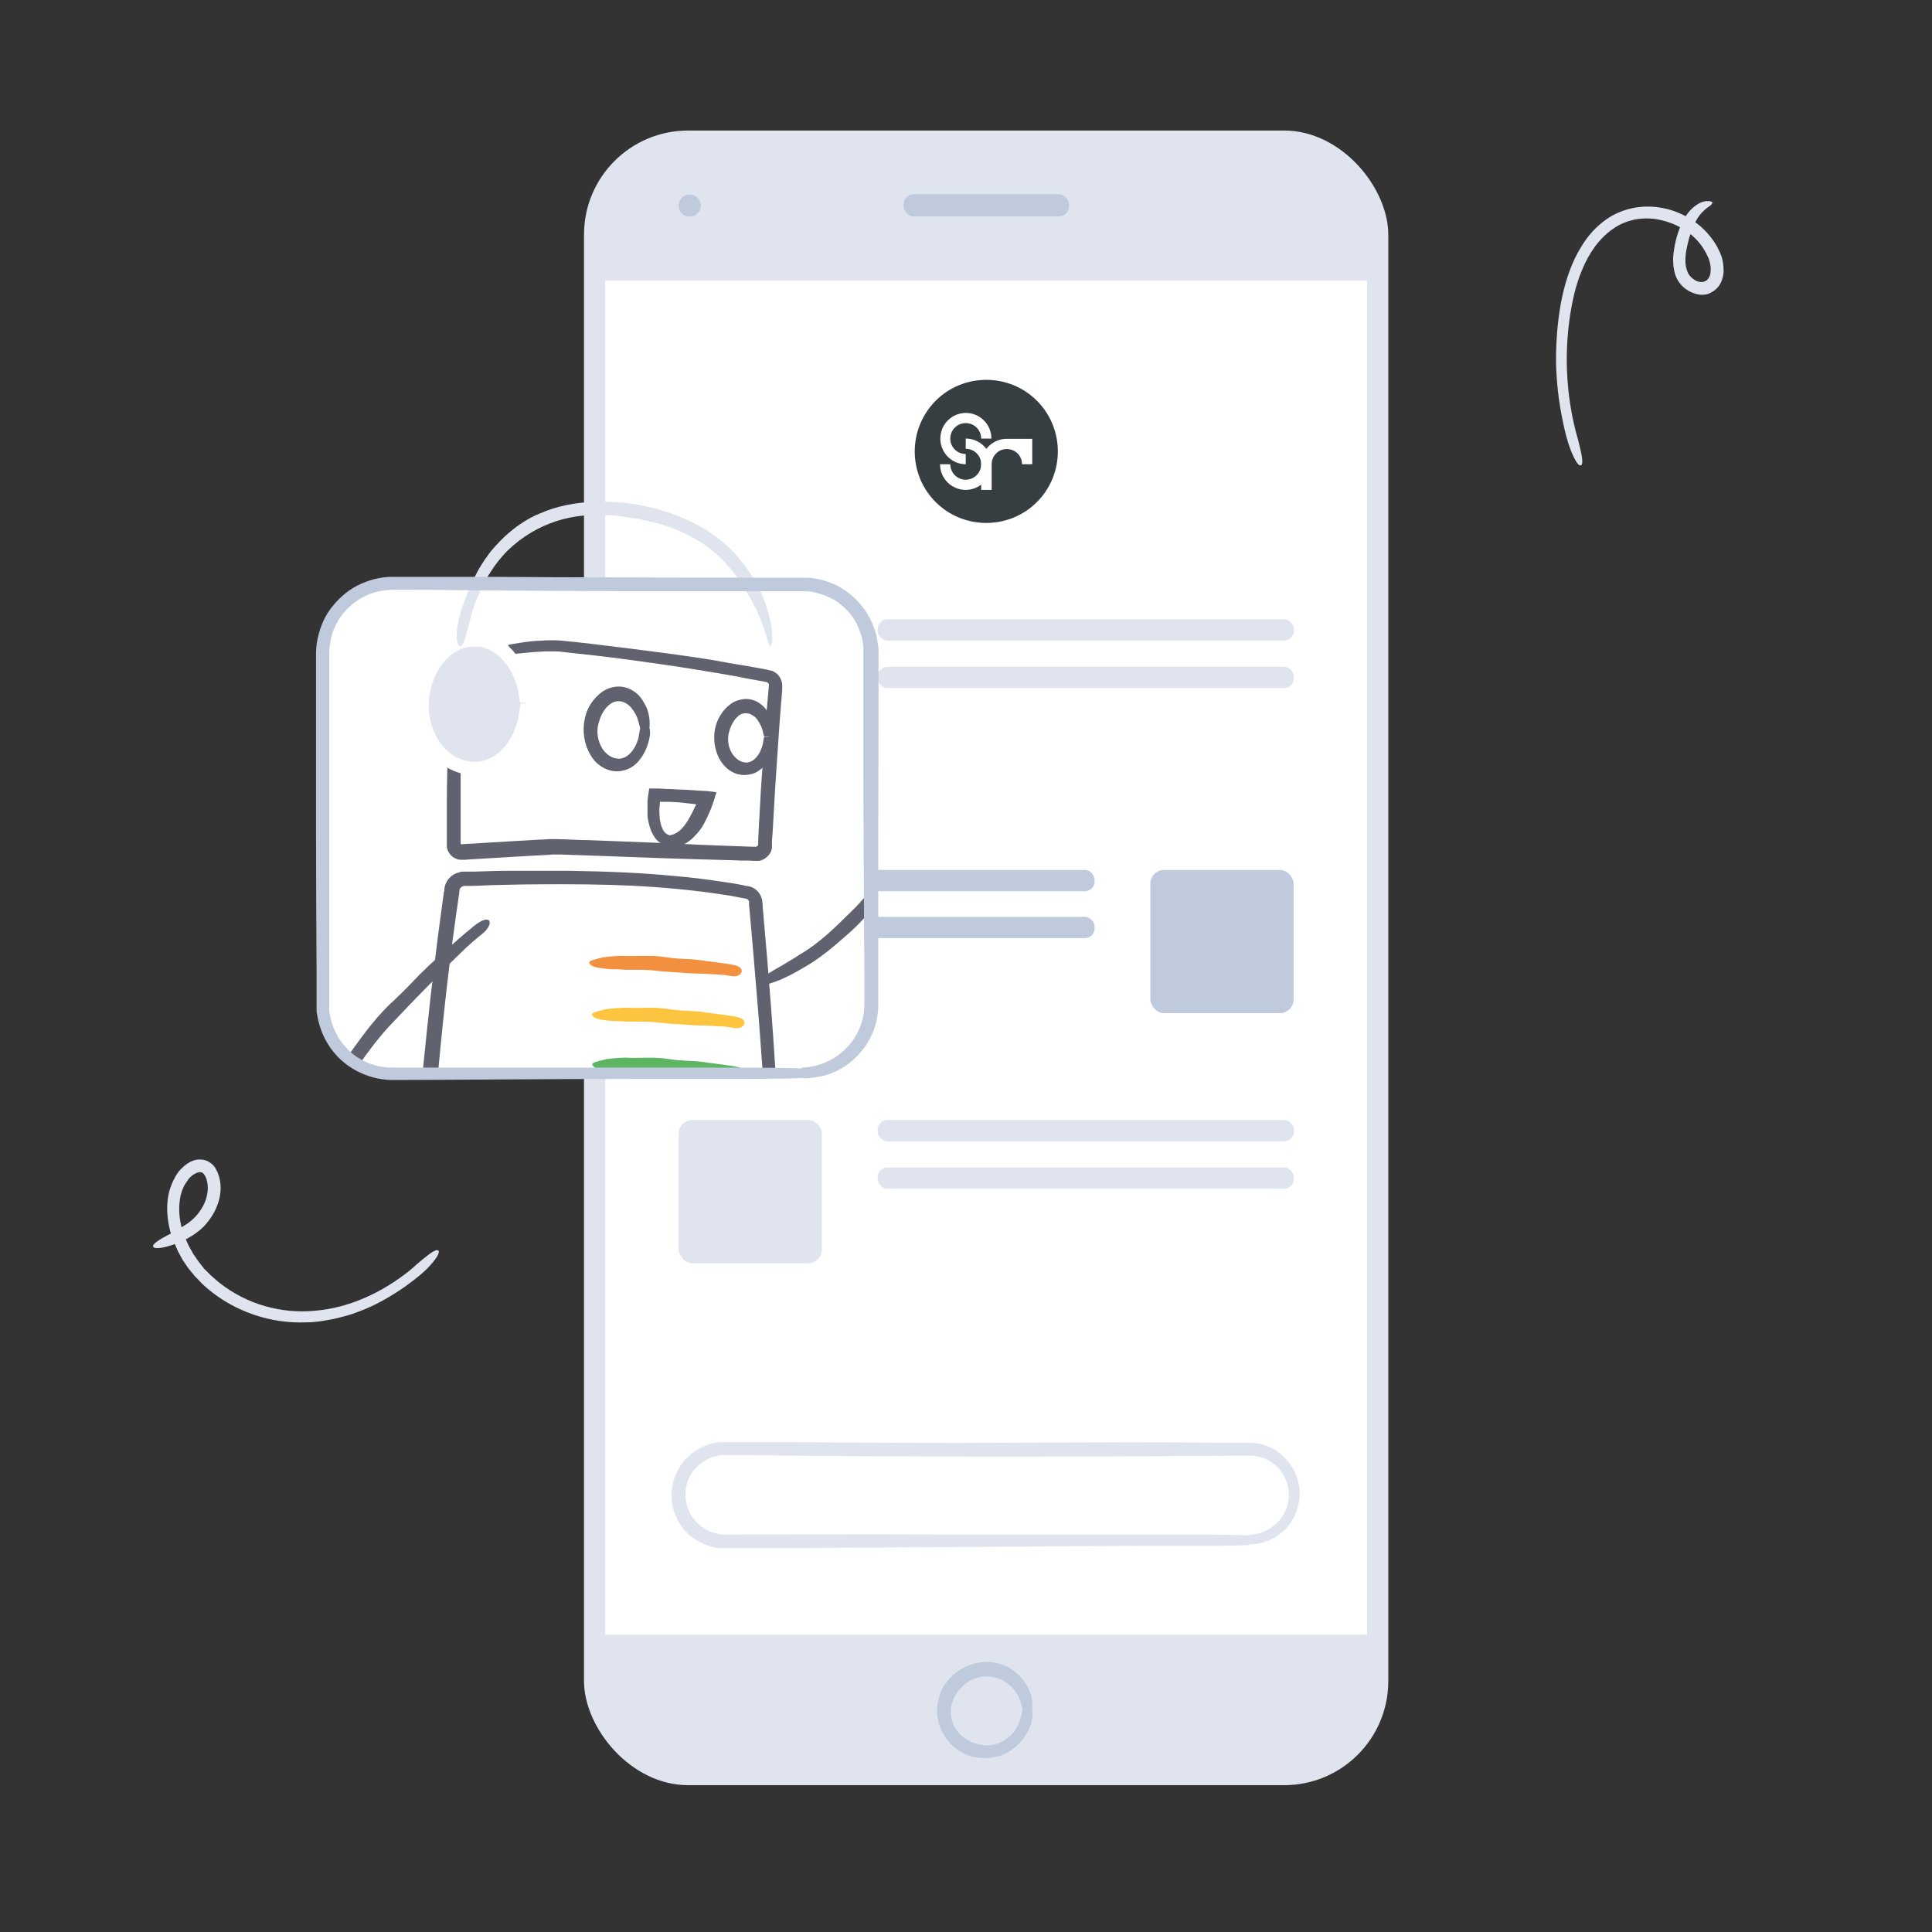 <?xml version="1.0" encoding="UTF-8"?>
<svg id="Layer_1" xmlns="http://www.w3.org/2000/svg" version="1.1" xmlns:xlink="http://www.w3.org/1999/xlink" viewBox="0 0 700 700">
  <rect x="0" y="0" width="700" height="700" fill="#333333" stroke="none"/>
  <!-- Generator: Adobe Illustrator 29.5.1, SVG Export Plug-In . SVG Version: 2.1.0 Build 141)  -->
  <defs>
    <style>
      .st0 {
        fill: #bfcadc;
      }

      .st1 {
        fill: #bfcadc;
      }

      .st2 {
        fill: #fff;
      }

      .st3 {
        fill: none;
      }

      .st4 {
        fill: #5489b3;
      }

      .st5 {
        fill: #61626f;
      }

      .st6 {
        fill: #f2903f;
      }

      .st7 {
        fill: #373e42;
      }

      .st8 {
        fill: #dfe4ee;
      }

      .st9 {
        fill: #5db564;
      }

      .st10 {
        fill: #8577b5;
      }

      .st11 {
        clip-path: url(#clippath);
      }

      .st12 {
        fill: #fdc53f;
      }
    </style>
    <clipPath id="clippath">
      <rect class="st3" x="117.7" y="211.7" width="198.4" height="177.3" rx="25" ry="25"/>
    </clipPath>
  </defs>
  <g>
    <rect class="st8" x="211.6" y="47.3" width="291.4" height="599.5" rx="37.7" ry="37.7"/>
    <rect class="st2" x="219.3" y="101.7" width="276" height="490.6"/>
    <path class="st1" d="M374,619.5c0-.7.1-1.5,0-2.3,0-2.2-.9-4.7-2-6.6-1.1-1.9-2.4-3.3-3.2-3.9-3.4-3.4-8.1-4.8-12.5-4.5-4.4.3-8.7,2.2-12,5.7-1.7,1.7-3,3.8-3.8,6.2-.8,2.3-1.1,4.9-.9,7.3.5,5,3.2,9.5,7,12.3,1.8,1.4,4.5,2.6,7.3,3.1,2.8.4,5.6.1,7.8-.5,1.2-.3,3.4-1.1,5.4-2.7,2-1.5,3.8-3.6,4.9-5.6,1.3-2.1,1.8-4.1,2-5.6.2-1.1.1-2.1,0-3h-3.5c-.1.4-.2.9-.3,1.4-.1.5-.2,1-.4,1.6-.2.7-.5,1.8-1.4,3.5-.5.8-1.2,1.8-2,2.7-.9.9-2,1.7-3.1,2.3-2.2,1.2-4.4,1.4-5,1.5-4.3.1-8.1-1.5-10.6-4.2-1.3-1.4-2.3-3-2.8-4.9-.5-1.9-.6-4,0-6,.3-1,.7-2.1,1.3-3.1.6-1,1.3-2.1,2.2-2.9.9-.9,1.9-1.7,3-2.3,1.1-.6,2.2-1,3.4-1.3,2.3-.5,4.4-.3,5.9.1,1.5.4,2.4.9,2.5,1,.3.2,1.8.9,3.4,2.5.4.4.8.8,1.1,1.3.3.5.7,1,1,1.5.3.5.5,1.1.8,1.7.2.6.4,1.1.5,1.7.2.7.3,1.4.5,2.1h3.5Z"/>
    <circle class="st1" cx="249.9" cy="74.5" r="4"/>
    <rect class="st1" x="327.4" y="70.4" width="59.9" height="8" rx="3.6" ry="3.6"/>
    <g>
      <rect class="st2" x="245.9" y="525" width="222.9" height="32.9" rx="16.4" ry="16.4"/>
      <path class="st8" d="M452.3,559.6c1.9,0,3.8-.2,5.6-.8,1.9-.6,3.6-1.5,5.3-2.6,2.3-1.6,4.3-3.9,5.6-6.5,1.3-2.6,2.1-5.6,2.1-8.6,0-3-.8-6-2.2-8.6-1.4-2.6-3.4-4.8-5.6-6.4-2.3-1.6-4.8-2.7-7.3-3.1-.6,0-1.3-.2-1.9-.3-.6,0-1.3,0-1.8,0-1,0-2.1,0-3,0-3.9,0-7.1,0-9.3,0-42.6-.4-78.4.3-121,0-10.6,0-21.4-.1-32.2-.2-5.4,0-10.8,0-16.2,0-2.7,0-5.4,0-8.1,0-3.1,0-6.3.8-9.1,2.4-2.7,1.5-5.1,3.7-6.8,6.4-1.7,2.6-2.8,5.7-3,8.8-.3,3.1.2,6.3,1.4,9.1,1.2,2.9,3.1,5.4,5.5,7.4,2.4,1.9,5.2,3.3,8.2,4,.8.1,1.5.3,2.3.3h1.1c0,0,.6,0,.6,0h.5c1.3,0,2.6,0,3.9,0,5.2,0,10.3,0,15.3,0,20.2-.1,49.3-.3,69.5-.4,11.2,0,40.3-.4,60.5-.4h26.9c5,0,9.5-.1,13.5-.3v-3.5c-4.7-.2-10.5-.3-17.9-.3h-96.3c-25.8-.2-48.2,0-70.6,0h-4.2c-.3,0-.7,0-1,0h-.9c-.6,0-1.2-.2-1.8-.3-2.4-.5-4.7-1.6-6.6-3.3-3.8-3.2-5.7-8.6-4.7-13.6.3-1.2.6-2.5,1.2-3.6.3-.6.6-1.1,1-1.7.4-.5.7-1.1,1.2-1.5,1.7-1.9,4-3.4,6.5-4.2,1.3-.3,2.6-.6,3.9-.6,1.5,0,3.1,0,4.6,0,3.1,0,6.3,0,9.5.1,51.5.7,141.7.4,145.6.3,1.9,0,12.6-.1,26.1-.2.8,0,1.7,0,2.6,0,.8,0,1.8,0,2.5,0,1.5,0,3,.3,4.5.9,2.9,1.1,5.6,3.3,7.2,6.1,1.6,2.8,2.3,6.1,1.8,9.3-.2,1.6-.7,3.1-1.4,4.4-.7,1.4-1.6,2.6-2.7,3.6-2.7,2.8-6.4,4.3-10.1,4.4v3.5Z"/>
    </g>
    <g>
      <rect class="st8" x="245.9" y="224.4" width="51.9" height="51.9" rx="5" ry="5"/>
      <rect class="st8" x="318" y="224.4" width="150.8" height="7.7" rx="3.5" ry="3.5"/>
      <rect class="st8" x="318" y="241.6" width="150.8" height="7.7" rx="3.5" ry="3.5"/>
      <rect class="st1" x="416.9" y="315.1" width="51.9" height="51.9" rx="5" ry="5" transform="translate(885.6 682.2) rotate(-180)"/>
      <rect class="st1" x="245.9" y="315.1" width="150.8" height="7.7" rx="3.5" ry="3.5" transform="translate(642.5 638) rotate(180)"/>
      <rect class="st1" x="245.9" y="332.3" width="150.8" height="7.7" rx="3.5" ry="3.5" transform="translate(642.5 672.2) rotate(-180)"/>
      <rect class="st8" x="245.9" y="405.8" width="51.9" height="51.9" rx="5" ry="5"/>
      <rect class="st8" x="318" y="405.8" width="150.8" height="7.7" rx="3.5" ry="3.5"/>
      <rect class="st8" x="318" y="423" width="150.8" height="7.7" rx="3.5" ry="3.5"/>
    </g>
    <g>
      <path class="st7" d="M339,145.2c10.1-10.1,26.6-10.1,36.7,0,10.1,10.1,10.1,26.6,0,36.7-10.1,10.1-26.6,10.1-36.7,0-10.1-10.1-10.1-26.5,0-36.7Z"/>
      <path class="st2" d="M349.9,149.6c5.1,0,9.3,4.1,9.3,9.3h-3.7c0-3.1-2.5-5.6-5.6-5.6s-5.6,2.5-5.6,5.6,2.5,5.6,5.6,5.6v3.7c-5.1,0-9.2-4.2-9.2-9.3s4.1-9.3,9.3-9.3Z"/>
      <path class="st2" d="M349.9,177.5c-5.1,0-9.3-4.1-9.3-9.3h3.7c0,3.1,2.5,5.6,5.6,5.6s5.6-2.5,5.6-5.6-2.5-5.6-5.6-5.6v-3.7c5.1,0,9.3,4.1,9.3,9.3,0,5.1-4.2,9.3-9.3,9.3Z"/>
      <path class="st2" d="M374,168.2h-3.7c0-1.5-.6-2.9-1.6-3.9-1-1-2.4-1.6-3.9-1.6s-2.8.5-3.9,1.6-1.6,2.5-1.6,3.9v9.3h-3.8v-9.3c0-2.4.9-4.7,2.7-6.5,1.8-1.8,4.2-2.7,6.5-2.7h9.3v9.2h0Z"/>
    </g>
  </g>
  <path class="st8" d="M55.5,451.7c.5,1,3.9.5,8-1,2-.7,4.3-1.8,6.3-3.1,2-1.3,3.8-2.8,5-4.3,2.2-2.6,3.9-5.7,4.7-9.1.8-3.4.6-7.3-1.3-10.7-.5-.9-1.3-1.8-2.3-2.4-1-.7-2.3-1-3.5-1-2.3,0-4.1,1.1-5.6,2.3-.7.6-1.4,1.3-2,2-.5.7-1,1.4-1.4,2.2-.9,1.5-1.5,3.2-2,4.8-.9,3.3-1,6.8-.6,10.1.4,3.3,1.3,6.6,2.7,9.6.3.8.7,1.5,1,2.3l1.2,2.2c.2.4.4.7.6,1.1l.7,1c.5.7.9,1.4,1.4,2,1.1,1.3,2,2.6,3.2,3.7.6.6,1.1,1.2,1.7,1.8l1.8,1.6c10,8.5,23.1,12.9,36.1,12.3,3.2,0,6.4-.6,9.6-1.2,1.6-.4,3.1-.7,4.7-1.2.8-.2,1.5-.4,2.3-.7l2.2-.8c6-2.2,11.5-5.4,16.7-9,1.3-1,5.1-3.6,8-6.5,2.9-2.9,5-6,4.1-6.6-.9-.7-3.3,1.3-5.7,3.2-1.1,1-2.3,1.9-3.1,2.7-.9.7-1.4,1.2-1.4,1.2-10.2,8.2-22.2,13.7-34.5,14.7-12.2,1.2-24.7-2.4-34.3-9.9-1.2-.9-2.3-2-3.5-3-.5-.5-1.1-1.1-1.6-1.6l-.8-.8-.7-.9-1.4-1.8-1.3-1.9c-.5-.6-.8-1.3-1.2-2-.4-.7-.8-1.3-1.1-2-.6-1.4-1.3-2.8-1.8-4.2-.5-1.4-.8-2.9-1.1-4.4-.5-3-.5-6.1.1-9,.3-1.4.8-2.8,1.5-4.1l.6-.9c.2-.3.4-.6.6-.9.4-.6.8-1,1.4-1.5,1-.8,2.3-1.4,3.1-1.3.4,0,.7.2,1,.4.3.3.6.7.9,1.3,1.1,2.5,1,5.6,0,8.5-.5,1.4-1.3,2.8-2.2,4.1-.9,1.3-2,2.4-3.3,3.5,0,0-.7.6-2,1.4-1.2.8-2.9,1.8-4.7,2.8-3.6,1.9-7.3,3.9-6.8,5Z"/>
  <path class="st8" d="M620.6,73.6c0-.5-1.1-.9-2.7-.7-1.6.2-3.7,1.4-5.4,3.2-3.4,3.7-5,9.2-5.7,12.8-.3,1.6-.6,3.4-.6,5.2,0,1.8.2,3.7.8,5.5.3.9.8,1.9,1.4,2.7.6.8,1.3,1.6,2.1,2.2,1.6,1.2,3.5,2.1,5.7,2.3,1.1,0,2.3,0,3.3-.6,1.1-.5,2-1.1,2.8-2,1.5-1.7,2.1-3.9,2.2-5.8,0-2-.2-3.8-.8-5.6-.3-.9-.7-1.7-1.1-2.5l-.6-1.2-.7-1.1c-3.8-6-9.9-10.2-16.6-12.1-3.4-.9-6.9-1.3-10.4-.9-3.5.3-7,1.4-10.1,3.1-3,1.7-5.7,4-8,6.7-2.2,2.6-4,5.6-5.5,8.6-2.9,6.1-4.6,12.6-5.6,19.1-1,6.5-1.4,13.1-1.3,19.6.2,6.5.9,13,2.2,19.3.3,1.6,1.2,6.3,2.6,10.3,1.4,4,3.2,7.4,4.2,6.9,1-.5.3-3.7-.4-6.7-.4-1.5-.7-3-1.1-4.2-.3-1.1-.5-1.9-.5-1.9-3.3-13.3-3.9-26.7-2.2-39.6.9-6.5,2.2-12.8,4.7-18.6,2.4-5.8,6-11.1,11-14.6,2.5-1.8,5.3-2.9,8.2-3.5,3-.5,6.1-.5,9.1.2,6,1.3,11.8,4.7,15.3,9.9l.6,1c.2.3.4.7.6,1,.3.7.7,1.4,1,2.1.5,1.4.8,2.9.7,4.3,0,2.9-1.8,4.6-4.1,4.1-1.2-.2-2.4-1-3.3-2-.4-.5-.8-1-1-1.7-.3-.7-.5-1.4-.6-2.1-.5-3,.3-6.6,1.2-10,0,0,.3-1,.8-2.4.5-1.4,1.3-3.3,2.3-4.9,1-1.6,2.3-2.8,3.3-3.6,1.1-.8,2-1.3,1.9-1.9Z"/>
  <g>
    <ellipse class="st8" cx="171.9" cy="254.9" rx="18.5" ry="23.3"/>
    <path class="st2" d="M192.2,254.9c0-1,0-2,0-3,0-2.9-.8-6.2-1.9-8.9-1.1-2.7-2.6-4.8-3.4-5.9-1.9-2.6-4.4-4.7-7.2-6.1-2.8-1.4-6-2-9.1-1.7-3.1.2-6.1,1.4-8.7,3.1-2.6,1.7-4.8,4-6.6,6.6-7.3,10.7-6.1,26.5,2.5,35.7,2.1,2.3,5.5,4.6,9.3,5.5,3.8,1,7.9.4,10.9-.7,1.6-.6,4.5-2.2,6.8-4.7,2.4-2.4,4.2-5.7,5.3-8.4,1.3-3.1,1.8-5.7,2-7.6.2-1.5,0-2.8,0-3.9h-3.5c-.1.6-.2,1.3-.3,2-.1.7-.2,1.6-.4,2.5-.2,1.1-.5,2.8-1.6,5.4-.2.7-.6,1.4-1,2.1-.5.7-.8,1.5-1.4,2.3-.5.8-1.2,1.5-1.8,2.2-.7.6-1.3,1.3-2.1,1.8-2.9,2.3-6,2.7-6.8,2.8-3,.2-5.9-.5-8.3-1.9-2.4-1.4-4.4-3.4-5.9-5.7-3-4.7-4.4-10.7-3.3-17.1.3-1.6.8-3.3,1.4-5,.7-1.7,1.5-3.4,2.6-5,2.2-3.1,5.2-5.6,8.4-6.5,1.6-.5,3.1-.7,4.5-.5.2,0,.4,0,.5,0,.2,0,.3,0,.5,0,.3,0,.7.1,1,.2.6.2,1.2.3,1.7.5,2.1.8,3.2,1.8,3.4,1.9,0,0,.3.2.6.4.3.2.6.5,1,.9.4.4.8.9,1.3,1.4.4.5.9,1.2,1.4,1.8.9,1.4,1.8,3,2.5,4.7.6,1.8,1.2,3.6,1.4,5.3.3,1.1.3,2.2.5,3.2h3.5Z"/>
  </g>
  <path class="st8" d="M273.4,219.8c-1.7-3.6-4-7.5-6.1-10.4-2.1-2.9-3.9-4.8-4.1-5-4.8-5.4-11.1-9.7-18.2-12.5-.9-.4-1.8-.7-2.7-1-.9-.3-1.8-.6-2.7-.9-1.8-.5-3.7-1-5.6-1.4-3.7-.9-7.6-1.3-11.5-1.8-7.7-.7-14.6,0-20.9,2-6.3,2.1-12.2,5.4-17.7,10.7-.7.7-3.4,3.5-5.8,7.2-2.5,3.7-4.6,8.3-5.8,11.5-1.2,3.2-1.7,5.1-2,6.4-.9,3.6-1.6,6.1-2.1,7.6-.6,1.5-1.1,2.1-1.6,1.9-1-.4-1.7-4.1-.5-9,.5-2.1,1.2-4.9,2.5-8.2,1.1-3,2.7-6.7,4.4-9.8,1.7-3.2,3.7-5.8,4.8-7.3,2.1-2.5,4.9-5.5,8.1-8,3.2-2.5,6.7-4.6,9.8-5.8,6.1-2.7,13.1-4,20-4.2,7-.2,14,.5,20.6,2.2,6.6,1.6,12.6,4,18.1,7.1l1,.6,1,.7,2,1.3c1.3,1,2.6,1.9,3.8,3,2.5,2.1,4.8,4.5,6.8,7.2.9,1.1,2.6,3.3,4.2,6,1.6,2.7,3.2,6,4.2,9,2.3,6.8,2.9,12.5,2.1,14.7-.4,1.4-.8.3-1.6-2.4-.8-2.7-2.2-6.9-4.4-11.4Z"/>
  <rect class="st2" x="117.7" y="211.7" width="198.4" height="177.3" rx="25" ry="25"/>
  <g class="st11">
    <path class="st5" d="M280.2,351.6c4.1-2.3,9-5.3,9.3-5.6,3.7-2.1,7.2-4.8,10.5-7.7,3.3-2.9,6.4-6.1,9.6-9.2,3.2-3.2,5.5-6.3,7.6-9.6,2.1-3.3,3.9-6.8,6-10.7.2-.5,1.2-2.6,2.2-5,1-2.4,2-5.2,2.5-7,.6-1.9.9-3,1.1-3.7,1.1-4.1,2.2-5.5,3.2-5.1,1,.3,1.6,2.6.9,5.4-.3,1.2-.7,2.8-1.4,4.7-1.1,3.5-2.7,8.6-3.6,10.4-1.5,3.4-3.6,8.3-5.6,11.4-3.8,6.3-8.9,12.9-14.8,18.1-5.8,5.1-10.8,9.5-17.6,13.2-.7.4-2,1.2-3.6,2-.8.4-1.7.8-2.5,1.2-.4.2-.9.4-1.3.6-.4.2-.9.3-1.3.5-3.8,1.4-7,2.2-8.5,1.6-.9-.2-.4-.8,1-1.7.7-.5,1.6-1,2.7-1.6,1-.6,2.2-1.4,3.5-2.1Z"/>
    <g>
      <g>
        <g>
          <path class="st2" d="M184.5,235.7c6-.8,12.4-1.7,18.3-1.3,25.4,2.6,50.6,6.3,75.6,11.1,1.6.3,2.7,1.8,2.6,3.4-1.7,18.9-3.1,38.4-4,57.4,0,1.7-1.5,3-3.2,3-23.1-.5-50.3-1.6-73.1-2-11,.5-22,1.2-33,1.9-1.8.1-3.4-1.3-3.4-3.1,0-21.2.5-43.3,1.4-64.5,0-1.5,1.2-2.8,2.7-3,5.5-.9,10.5-2.2,16.2-2.9"/>
          <path class="st5" d="M184.3,234c-2.5.3-5.1.7-7.8,1.1-1.8.3-3.7.7-5.6,1-.9.1-1.9.3-2.8.4-1.6.2-3.1,1.2-3.9,2.7-.4.7-.6,1.6-.7,2.4v1.5c-.1,1-.2,1.9-.2,2.9,0,1.9-.2,3.8-.3,5.6-.3,7.3-.5,13.5-.6,16.8-.3,7.9-.5,15.5-.5,22.9,0,3.7,0,7.4,0,11.1v2.7s0,.7,0,.7v.2s0,.2,0,.2c0,.2,0,.4,0,.6.1.8.4,1.6.8,2.2.9,1.4,2.3,2.3,3.9,2.5.4,0,.8,0,1.2,0h.7s1.4-.1,1.4-.1c7.2-.4,14.5-.9,21.9-1.3,1.8-.1,3.7-.2,5.6-.3.9,0,1.9-.1,2.8-.2.9,0,1.9,0,2.8,0,3.8.1,7.7.3,11.6.4,15.8.6,32,1.2,47.9,1.6,2,0,4,.1,6,.2h3c0,0,1.5.1,1.5.1h.7c.4,0,.9,0,1.4,0,1.8-.4,3.4-1.6,4.2-3.3.2-.4.3-.9.4-1.3,0-.2,0-.5,0-.7v-.3s0-.2,0-.2v-1.5c.2-2,.3-3.9.4-5.9.4-7.8.9-15.5,1.4-22.9.5-7.4,1.1-16.6,1.9-25.6v-.9c0,0,0-.2,0-.2v-.4c0-.3,0-.5,0-.8-.1-1-.5-2-1.1-2.9-.6-.8-1.5-1.5-2.4-1.9-.2,0-.5-.2-.7-.2h-.4c0,0-.2-.1-.2-.1l-.8-.2c-2.2-.4-4.4-.8-6.6-1.2-4.3-.7-8.4-1.4-12.1-2.1-4.1-.7-11.5-1.8-19.8-2.9-8.3-1.1-17.4-2.2-24.8-3.1-4.1-.5-7.9-.9-11.2-1.2-3.5-.3-6.5,0-9.1.1-3.8.3-7.1.9-10,1.4l.4,3.5c3.5-.3,7.8-.9,13.1-1.1.8,0,1.7,0,2.7,0,1,0,2.1,0,3.4.2,2.7.3,6,.7,10.1,1.1,8.2.9,20.6,2.6,31.4,4.2,10.9,1.7,20.2,3.3,22.7,3.8,2.3.5,4.6.9,6.9,1.3.6.1,1.1.2,1.7.3l.8.2h.4c0,0,0,.1.1.1.4.1.7.5.7.9-.4,4.3-.7,8.5-1.1,12.7-.7,8.6-1.2,16.9-1.8,25.2-.2,4.2-.5,8.3-.7,12.5-.1,2.1-.2,4.2-.3,6.3v.8s0,.2,0,.2h0c0,.1,0,.2,0,.2,0,.2-.1.4-.3.5-.1.1-.3.2-.5.3-.2,0-.2,0-.9,0-8.6-.3-17.6-.6-27.1-1.1-9.6-.4-20.9-.9-32.6-1.3-2.9,0-5.9-.2-8.8-.3-1.5,0-2.9-.1-4.4-.1-1.5,0-2.9.2-4.4.2-5.9.3-11.6.7-17.1,1-2.7.2-5.4.3-8,.5-1.1,0-2.3.1-3.4.2-.1,0-.3-.1-.3-.2,0,0,0,0,0,0,0,0,0,0,0,0v-.2s0-.4,0-.4c0-.6,0-1.1,0-1.7,0-1.1,0-2.2,0-3.3,0-2.1,0-4.1,0-5.9,0-7.3,0-12,0-12.7,0-1.4,0-9.3.3-19.4.1-5,.2-10.6.4-16.1,0-1.4,0-2.8.1-4.1v-.5c0,0,0-.1,0-.2,0-.1,0-.2,0-.3,0-.2.3-.4.5-.4,0,0,.1,0,.2,0h0s.2,0,.2,0l1-.2c.7-.1,1.3-.3,2-.4,1.3-.3,2.5-.6,3.8-.8,3.2-.7,6.2-1.4,9.1-1.9l-.4-3.5Z"/>
        </g>
        <g>
          <path class="st2" d="M214.9,456.6c20.6-1.5,42.5.1,63.2,1.9,2.7.2,5-1.9,4.8-4.6-1.8-42.1-4.5-85.3-8.3-127.3-.2-2-1.6-3.6-3.6-4-29.9-5.7-62.1-5.6-92.4-4.6-2.9,0-6.7.2-10.1.4-2.1.1-3.9,1.7-4.2,3.8-5.9,42.1-10.2,86.8-12.5,129.3-.1,2.5,1.9,4.7,4.4,4.7,9.9,0,19.7.5,29.5,1.4,10.3.9,19-.2,29.2-.9"/>
          <path class="st5" d="M214.7,454.8c-3.5.2-7.2.4-11,.7-5.3.3-10.8.4-16.2,0-2.7-.2-5.5-.5-8.3-.7-2.7-.2-5.4-.4-8-.5-5.2-.3-10-.4-14.1-.4-.5,0-1.1,0-1.3,0-.2,0-.4,0-.6-.2-.4-.2-.7-.5-.9-.8-.2-.3-.3-.7-.3-1,0,0,0-.5,0-.8,0-.3,0-.6,0-.9,1.5-22.3,3-42.9,4.9-63.5,1.9-20.5,4.2-41.1,7.5-63.2v-.5c0,0,.1-.3.1-.3h0c0-.3,0-.4.1-.6.1-.3.3-.5.6-.7.3-.2.5-.3.8-.4.1,0,1.1,0,1.7,0,2.8,0,5.6-.2,8.4-.3,5.7-.1,11.3-.3,17-.3,11.4-.1,22.7,0,34,.5,11.3.6,22.4,1.6,33.3,3.3,1.4.2,2.7.4,4.1.7,1.3.2,2.5.5,3.8.7.5.1.9.5,1.1,1,0,.1,0,.2,0,.4h0c0,.1,0,.4,0,.4v.5s.2,2,.2,2c.5,5.4.9,10.8,1.4,16.1.9,10.6,2,23.5,2.9,36.4,1,12.9,1.8,25.9,2.4,36.5.3,5.9.9,16.5,1.6,28.3,0,1.5.2,3,.2,4.5,0,.8,0,1.5.1,2.3v.3s0,.2,0,.2c0,0,0,.2,0,.3,0,.2,0,.4-.1.6-.3.7-1,1.3-1.8,1.4-.2,0-.4,0-.6,0h-1.1c-.8-.1-1.5-.2-2.3-.3-6-.5-11.9-.9-17.3-1.2-11.8-.8-21.3-1-28.5-.9-5.3,0-10.1.4-14.3.8l.3,3.5c4.9-.2,11-.3,18.8-.3,4.7,0,11.7.1,23.5.9,2.9.2,6.2.4,9.8.7,3.6.3,7.4.6,11.4.9,1.4,0,2.9-.5,4-1.4,1.1-.9,2-2.2,2.3-3.6,0-.4.1-.7.2-1.1,0-.4,0-.8,0-1v-1.5c0,0-.2-3-.2-3-.2-4-.4-8.1-.6-12-.8-15.6-1.5-29.2-1.8-32.7-1.4-27.1-3.3-50.7-5.4-74.2l-.2-2.2v-1.1c-.1,0-.1-.3-.1-.3v-.4c0-.3-.1-.5-.2-.8-.6-2.1-2.2-3.8-4.3-4.4-.2,0-.5-.1-.8-.2h-.6c0,0-1.1-.3-1.1-.3l-2.2-.4c-1.5-.3-3-.5-4.4-.7-5.9-.9-12-1.7-18.1-2.2-12.3-1.2-25-1.7-38.7-1.9-6.8,0-14.3,0-22.1,0-3.9,0-7.9.2-12,.3-1,0-2,0-3.1,0h-.8c-.3,0-.8,0-1.2.2-.8.2-1.6.5-2.3.9-1.4.9-2.5,2.2-3,3.8-.1.4-.2.8-.3,1.2v.8c-.1,0-.3,1.5-.3,1.5-2.3,16.5-4.4,33.5-6,49-3.3,30.9-4.8,55.7-4.9,57.8,0,1-.3,4.3-.5,9.2-.1,2.4-.3,5.2-.4,8.3,0,.8,0,1.6-.1,2.4v.6c0,.2,0,.6,0,.9,0,.6.2,1.3.4,1.9.9,2.5,3.3,4.4,6.2,4.5,1.8,0,3.7,0,5.6,0,1.9,0,3.7,0,5.7.1,3.8.1,7.7.3,11.6.5,2,.1,3.9.3,5.8.4,1.9.1,4,.3,5.9.3,3.9,0,7.7,0,11.3-.4,4.7-.4,9.1-.9,13.3-1.3l-.3-3.5Z"/>
        </g>
      </g>
      <path class="st6" d="M218.9,346.8c2.8-.4,6.3-.5,6.5-.5,5.1.3,10.5-.4,15.8.5,5.3.9,9.3.4,14.6,1.4.3,0,1.7.2,3.2.4,1.5.2,3.3.4,4.4.6,1.2.2,1.9.3,2.3.4,5.1.9,2.9,4.6-.2,4.1-.7-.1-1.6-.2-2.7-.4-2-.3-5-.3-6.2-.4-2-.2-5-.1-7.1-.3-4.1-.3-8.7-.5-13-1-4.4-.5-8,0-12.4-.4-.9,0-3.5,0-5.5-.3-2.3-.3-4.2-.6-4.9-1.7-1-1.1,1.6-1.5,5-2.4Z"/>
      <path class="st12" d="M219.9,365.6c2.8-.4,6.3-.5,6.5-.5,5.1.3,10.5-.4,15.8.5,5.3.9,9.3.4,14.6,1.4.3,0,1.7.2,3.2.4,1.5.2,3.3.4,4.4.6,1.2.2,1.9.3,2.3.4,5.1.9,2.9,4.6-.2,4.1-.7-.1-1.6-.2-2.7-.4-2-.3-5-.3-6.2-.4-2-.2-5-.1-7.1-.3-4.1-.3-8.7-.5-13-1-4.4-.5-8,0-12.4-.4-.9,0-3.5,0-5.5-.3-2.3-.3-4.2-.6-4.9-1.7-1-1.1,1.6-1.5,5-2.4Z"/>
      <path class="st9" d="M220,383.7c2.8-.4,6.3-.5,6.5-.5,5.1.3,10.5-.4,15.8.5,5.3.9,9.3.4,14.6,1.4.3,0,1.7.2,3.2.4,1.5.2,3.3.4,4.4.6,1.2.2,1.9.3,2.3.4,5.1.9,2.9,4.6-.2,4.1-.7-.1-1.6-.2-2.7-.4-2-.3-5-.3-6.2-.4-2-.2-5-.1-7.1-.3-4.1-.3-8.7-.5-13-1-4.4-.5-8,0-12.4-.4-.9,0-3.5,0-5.5-.3-2.3-.3-4.2-.6-4.9-1.7-1-1.1,1.6-1.5,5-2.4Z"/>
      <path class="st4" d="M220.8,400.9c2.8-.4,6.3-.5,6.5-.5,5.1.3,10.5-.4,15.8.5,5.3.9,9.3.4,14.6,1.4.3,0,1.7.2,3.2.4,1.5.2,3.3.4,4.4.6,1.2.2,1.9.3,2.3.4,5.1.9,2.9,4.6-.2,4.1-.7-.1-1.6-.2-2.7-.4-2-.3-5-.3-6.2-.4-2-.2-5-.1-7.1-.3-4.1-.3-8.7-.5-13-1-4.4-.5-8,0-12.4-.4-.9,0-3.5,0-5.5-.3-2.3-.3-4.2-.6-4.9-1.7-1-1.1,1.6-1.5,5-2.4Z"/>
      <path class="st10" d="M221.2,418.9c2.8-.4,6.3-.5,6.5-.5,5.1.3,10.5-.4,15.8.5,5.3.9,9.3.4,14.6,1.4.3,0,1.7.2,3.2.4,1.5.2,3.3.4,4.4.6,1.2.2,1.9.3,2.3.4,5.1.9,2.9,4.6-.2,4.1-.7-.1-1.6-.2-2.7-.4-2-.3-5-.3-6.2-.4-2-.2-5-.1-7.1-.3-4.1-.3-8.7-.5-13-1-4.4-.5-8,0-12.4-.4-.9,0-3.5,0-5.5-.3-2.3-.3-4.2-.6-4.9-1.7-1-1.1,1.6-1.5,5-2.4Z"/>
      <g>
        <ellipse class="st2" cx="223.8" cy="263.9" rx="12.8" ry="9.7" transform="translate(-41.2 486.5) rotate(-89.7)"/>
        <path class="st5" d="M235.3,264c0-.5.1-1.1.1-1.7,0-1.7-.3-3.5-.8-5.1-.6-1.6-1.4-2.8-1.8-3.5-1-1.6-2.4-2.9-4.1-3.8-1.7-.9-3.6-1.3-5.5-1.1-1.9.2-3.7.9-5.2,2-1.5,1.1-2.7,2.4-3.8,4-2.1,3.1-2.9,6.9-2.7,10.6.2,3.7,1.5,7.3,3.9,10.2.6.7,1.4,1.4,2.3,2,.9.6,2,1.2,3.2,1.5,2.4.7,4.9.3,6.7-.5,1-.4,2.6-1.4,3.9-3,1.3-1.5,2.3-3.4,2.9-5,.7-1.8.9-3.2,1.1-4.3.1-.8,0-1.6-.1-2.2h-3.5c0,.3-.2.6-.2,1,0,.4-.2.8-.2,1.3-.1.6-.2,1.4-.8,2.8-.5,1.3-1.6,3.2-3,4.3-1.3,1.2-2.8,1.3-3.1,1.4-1.4,0-2.6-.3-3.7-1-1.1-.7-2.1-1.7-2.8-2.9-1.4-2.4-2.1-5.5-1.3-8.7.2-.8.5-1.6.8-2.5.4-.8.8-1.7,1.3-2.4,1-1.5,2.4-2.7,3.7-3.1,2.7-.9,4.8.9,4.9,1,.2.1,1.1.8,2,2.2.5.7.9,1.5,1.3,2.3.3.9.6,1.8.8,2.7.2.6.2,1.1.4,1.6h3.5Z"/>
      </g>
      <g>
        <ellipse class="st2" cx="270" cy="266.9" rx="11.3" ry="8.5" transform="translate(1.7 535.6) rotate(-89.7)"/>
        <path class="st5" d="M280.3,267c0-.5.1-1,.1-1.5,0-1.5-.2-3.2-.7-4.6-.5-1.4-1.2-2.5-1.6-3.1-.9-1.4-2.1-2.6-3.7-3.5-1.5-.8-3.3-1.2-5-1-1.7.2-3.4.8-4.7,1.8-1.4,1-2.5,2.2-3.4,3.6-1.9,2.8-2.7,6.2-2.5,9.5.2,3.3,1.3,6.6,3.5,9.1,1.1,1.3,2.9,2.6,5,3.2,2.2.6,4.5.2,6.1-.4.9-.4,2.4-1.3,3.6-2.7,1.2-1.4,2-3.1,2.6-4.5.6-1.6.8-2.9,1-3.9.1-.7,0-1.4-.2-2h-3.5c-.2.5-.3,1.2-.4,2-.1.5-.2,1.2-.7,2.4-.4,1.2-1.4,2.8-2.5,3.7-1.1,1-2.3,1.1-2.6,1.2-1.2,0-2.2-.3-3.1-.9-.9-.6-1.7-1.4-2.4-2.5-1.2-2-1.8-4.7-1.1-7.5.2-.7.4-1.4.7-2.1.3-.7.7-1.4,1.1-2.1.9-1.3,2-2.3,3.1-2.6,2.1-.7,3.9.7,4,.8.1,0,1,.6,1.7,1.8.4.6.8,1.3,1.1,2,.3.8.6,1.5.7,2.3.2.5.2,1,.4,1.4h3.5Z"/>
      </g>
      <path class="st5" d="M243,306.5c.5,0,1.1.1,1.7.1,1.7,0,3.4-.7,4.6-1.6,1.2-.8,2.1-1.7,2.5-2.2,2.2-2.1,3.4-4.5,4.5-6.8.3-.6.5-1.2.8-1.8l.5-1.2c.2-.5.4-1.1.6-1.6.4-1.1.7-2.1,1-3.2l.3-.8v-.4c.2,0,0,0,0,0h-.2c-.5,0-1.1-.2-1.6-.2-1.1-.2-2.3-.2-3.6-.3-.9,0-1.8-.1-2.7-.2-1.3,0-2.7-.2-4-.2-1.3,0-2.7-.1-4-.2-1.5,0-3-.1-4.5-.2-.6,0-1.3,0-1.9,0-.3,0-.7,0-1,0h-.5s-.3,0-.3,0c0,0,0,.2,0,.2-.2,1.4-.5,2.9-.6,4.4v.5s0,.3,0,.3v.6c0,.4,0,.8,0,1.2,0,.8,0,1.5,0,2.2,0,1.5.7,5.6,2.6,8.3,1,1.5,2.5,2.4,3.6,2.8.4.2.8.2,1.2.2.4,0,.7,0,1,0l.2-3.5c-.4-.2-.9-.4-1.4-.6-.3-.2-.8-.4-1.3-1.2-.6-.8-1.2-2.5-1.4-4.1-.2-1.7-.2-3.2-.2-3.6,0-.8.1-1.5.2-2.2,0-.2,0-.4,0-.6,0,0,0-.1,0-.1h.1s.3,0,.3,0h.1c0,0,0,0,.2,0h1c2.8,0,5.6.2,8.8.6.8.1,1.7.2,2.6.3,0,0,0,.1,0,.1,0,0,0,0,0,0,0,0,0,0,0,0h0s0,0,0,0c0,.2-.2.4-.3.6-1.4,3.2-2.8,5.4-2.9,5.5-.1.2-.7,1.2-1.7,2.3-.9,1.1-2.2,2-3.3,2.4-.2,0-.4.1-.6.2-.2,0-.4,0-.6.1l-.2,3.5Z"/>
      <g>
        <ellipse class="st8" cx="171.9" cy="254.9" rx="18.5" ry="23.3"/>
        <path class="st2" d="M192.2,254.9c0-1,0-2,0-3,0-2.9-.8-6.2-1.9-8.9-1.1-2.7-2.6-4.8-3.4-5.9-1.9-2.6-4.4-4.7-7.2-6.1-2.8-1.4-6-2-9.1-1.7-3.1.2-6.1,1.4-8.7,3.1-2.6,1.7-4.8,4-6.6,6.6-7.3,10.7-6.1,26.5,2.5,35.7,2.1,2.3,5.5,4.6,9.3,5.5,3.8,1,7.9.4,10.9-.7,1.6-.6,4.5-2.2,6.8-4.7,2.4-2.4,4.2-5.7,5.3-8.4,1.3-3.1,1.8-5.7,2-7.6.2-1.5,0-2.8,0-3.9h-3.5c-.1.6-.2,1.3-.3,2-.1.7-.2,1.6-.4,2.5-.2,1.1-.5,2.8-1.6,5.4-.2.7-.6,1.4-1,2.1-.5.7-.8,1.5-1.4,2.3-.5.8-1.2,1.5-1.8,2.2-.7.6-1.3,1.3-2.1,1.8-2.9,2.3-6,2.7-6.8,2.8-3,.2-5.9-.5-8.3-1.9-2.4-1.4-4.4-3.4-5.9-5.7-3-4.7-4.4-10.7-3.3-17.1.3-1.6.8-3.3,1.4-5,.7-1.7,1.5-3.4,2.6-5,2.2-3.1,5.2-5.6,8.4-6.5,1.6-.5,3.1-.7,4.5-.5.2,0,.4,0,.5,0,.2,0,.3,0,.5,0,.3,0,.7.1,1,.2.6.2,1.2.3,1.7.5,2.1.8,3.2,1.8,3.4,1.9,0,0,.3.2.6.4.3.2.6.5,1,.9.4.4.8.9,1.3,1.4.4.5.9,1.2,1.4,1.8.9,1.4,1.8,3,2.5,4.7.6,1.8,1.2,3.6,1.4,5.3.3,1.1.3,2.2.5,3.2h3.5Z"/>
      </g>
      <path class="st8" d="M273.4,219.8c-1.7-3.6-4-7.5-6.1-10.4-2.1-2.9-3.9-4.8-4.1-5-4.8-5.4-11.1-9.7-18.2-12.5-.9-.4-1.8-.7-2.7-1-.9-.3-1.8-.6-2.7-.9-1.8-.5-3.7-1-5.6-1.4-3.7-.9-7.6-1.3-11.5-1.8-7.7-.7-14.6,0-20.9,2-6.3,2.1-12.2,5.4-17.7,10.7-.7.7-3.4,3.5-5.8,7.2-2.5,3.7-4.6,8.3-5.8,11.5-1.2,3.2-1.7,5.1-2,6.4-.9,3.6-1.6,6.1-2.1,7.6-.6,1.5-1.1,2.1-1.6,1.9-1-.4-1.7-4.1-.5-9,.5-2.1,1.2-4.9,2.5-8.2,1.1-3,2.7-6.7,4.4-9.8,1.7-3.2,3.7-5.8,4.8-7.3,2.1-2.5,4.9-5.5,8.1-8,3.2-2.5,6.7-4.6,9.8-5.8,6.1-2.7,13.1-4,20-4.2,7-.2,14,.5,20.6,2.2,6.6,1.6,12.6,4,18.1,7.1l1,.6,1,.7,2,1.3c1.3,1,2.6,1.9,3.8,3,2.5,2.1,4.8,4.5,6.8,7.2.9,1.1,2.6,3.3,4.2,6,1.6,2.7,3.2,6,4.2,9,2.3,6.8,2.9,12.5,2.1,14.7-.4,1.4-.8.3-1.6-2.4-.8-2.7-2.2-6.9-4.4-11.4Z"/>
    </g>
    <path class="st5" d="M119.3,394.2c.5-1.1,1.1-2.2,1.6-3.3.6-1.1,1.1-2.2,1.7-3.1,1.1-1.8,2-3.1,2.1-3.3,5.1-7,10.1-14.5,16.7-20.8,1.7-1.5,3.1-3,4.6-4.4,1.4-1.4,2.8-2.8,4.1-4.2,1.3-1.4,2.7-2.8,4.2-4.2,1.4-1.4,3-2.8,4.7-4.3.8-.8,6.6-6,9.6-8.5,1.5-1.2,2.4-2,3-2.5,3.3-2.7,5.2-2.8,5.7-1.9.5.9-.4,2.9-2.5,4.6-.9.7-2.1,1.7-3.5,2.9-2.6,2.2-6.1,5.8-7.5,7.1-1.3,1.2-2.7,2.7-4.2,4.2-1.4,1.5-2.9,3.1-4.1,4.3-4.9,4.9-10.1,10.4-15.1,15.7-1.2,1.3-2.3,2.7-3.4,4-1.1,1.3-2.1,2.6-3.1,4-1,1.3-2,2.7-3,4.1-1,1.4-1.9,2.8-3,4.3-.2.3-.5.8-.9,1.3-.4.5-.8,1.2-1.2,1.9-.8,1.4-1.9,3-2.9,4.4-.6.8-1,1.6-1.5,2.3-.4.7-.9,1.4-1.3,1.9-.8,1.1-1.6,2-2.4,2.3-.8.5-.9-.3-.5-1.9.2-.8.5-1.8.9-3,.4-1.2.8-2.5,1.4-3.9Z"/>
  </g>
  <path class="st0" d="M291.1,390.7c2.6,0,5.3-.4,8-1.1,2.6-.8,5.2-2,7.5-3.6,3.3-2.3,6.1-5.3,8.2-9,2.1-3.6,3.2-7.8,3.4-12,0-1.1,0-2,0-3,0-1,0-1.9,0-2.9,0-1.9,0-3.8,0-5.7,0-3.8,0-7.5,0-11.1,0-14.4,0-26.7,0-33.3,0-15.6.1-30.6.1-45.3,0-7.3,0-14.6,0-21.8,0-1.8,0-3.6,0-5.4,0-1,0-2-.2-3-.2-1-.3-2-.5-2.9-.9-3.8-2.6-7.5-5-10.6-2.4-3.1-5.4-5.7-8.9-7.6-3.5-1.8-7.4-2.9-11.3-3.1h-1.5c0,0-1.4,0-1.4,0h-2.7c-1.8,0-3.6,0-5.4,0-3.6,0-7.3,0-11,0-14.7,0-29.7,0-45.3-.1-15.6,0-31.4-.1-47.3-.2-7.9,0-15.9,0-23.8,0-4,0-8,0-11.9,0-4.4,0-8.8,1.2-12.7,3.2-3.9,2-7.2,5.1-9.8,8.6-2.6,3.6-4.1,7.8-4.8,12.1-.2,1.1-.2,2.2-.3,3.2,0,.6,0,1,0,1.5v1.5c0,2,0,3.9,0,5.8,0,3.9,0,7.8,0,11.6,0,15.4,0,30.6,0,45.4,0,14.8.1,32.8.2,50.9,0,2.3,0,4.5,0,6.8,0,1.1,0,2.3,0,3.4v.8s0,.9,0,.9v1.8c.4,2.4.9,4.9,1.8,7.1.4,1.2,1,2.2,1.5,3.3l.9,1.5.5.8.5.7c5.5,7.8,14.9,11.6,22.9,11.4,16.4,0,59.1-.4,88.7-.4h39.4c7.4,0,14-.1,19.7-.3v-3.5c-6.9-.2-15.5-.3-26.3-.3h-121.7c-1.1,0-2,0-2.9-.1-3.7-.4-6.7-1.6-9-2.9-2.3-1.3-3.7-2.6-4.5-3.4-3.1-3-5.3-6.9-6.3-11-.3-1-.4-2.1-.6-3.1,0-.5,0-1,0-1.6,0-.5,0-1,0-1.6,0-2.3,0-4.5,0-6.7,0-8.9,0-17.6,0-26.1,0-17,0-33.5,0-49.9,0-8.2,0-16.4,0-24.7,0-4.1,0-8.3,0-12.5,0-2.1,0-4.2,0-6.3,0-1,0-2,.2-2.9.2-1,.2-1.9.5-2.9,1.7-7.7,8-14.2,15.8-16.5,1-.2,2-.5,3-.6,1-.2,2-.2,3.1-.3,2.2,0,4.5,0,6.8,0,4.6,0,9.2,0,13.9.1,18.9.2,41.3.3,64.4.4,11.6,0,23.3,0,34.8,0,5.8,0,11.5,0,17.1,0,2.8,0,5.6,0,8.4,0,.7,0,1.4,0,2.1,0,.7,0,1.4,0,2,0,.6,0,1.2,0,1.8.1.6,0,1.2.2,1.8.3,2.3.5,4.6,1.3,6.6,2.4,2.1,1.1,3.8,2.6,5.4,4.2.4.4.8.8,1.1,1.3.3.4.7.9,1,1.3.6.9,1.2,1.9,1.6,2.9.5,1,.8,2,1.2,3,.1.5.3,1,.4,1.5.2.5.2,1,.3,1.5,0,.5.2,1,.2,1.5,0,.5,0,1,0,1.5,0,.5,0,1.1,0,1.6,0,.6,0,1.1,0,1.7,0,2.2,0,4.4,0,6.5,0,4.2,0,8.1,0,11.7,0,14.4,0,23.7,0,25.1,0,2.8.1,18.5.2,38.3,0,9.9.1,20.9.2,31.8,0,2.7,0,5.5,0,8.2,0,2.8,0,5.2-.4,7.6-1,4.8-3.5,9.1-6.8,12.2-4.3,4.1-10,6.3-15.5,6.4v3.5Z"/>
</svg>